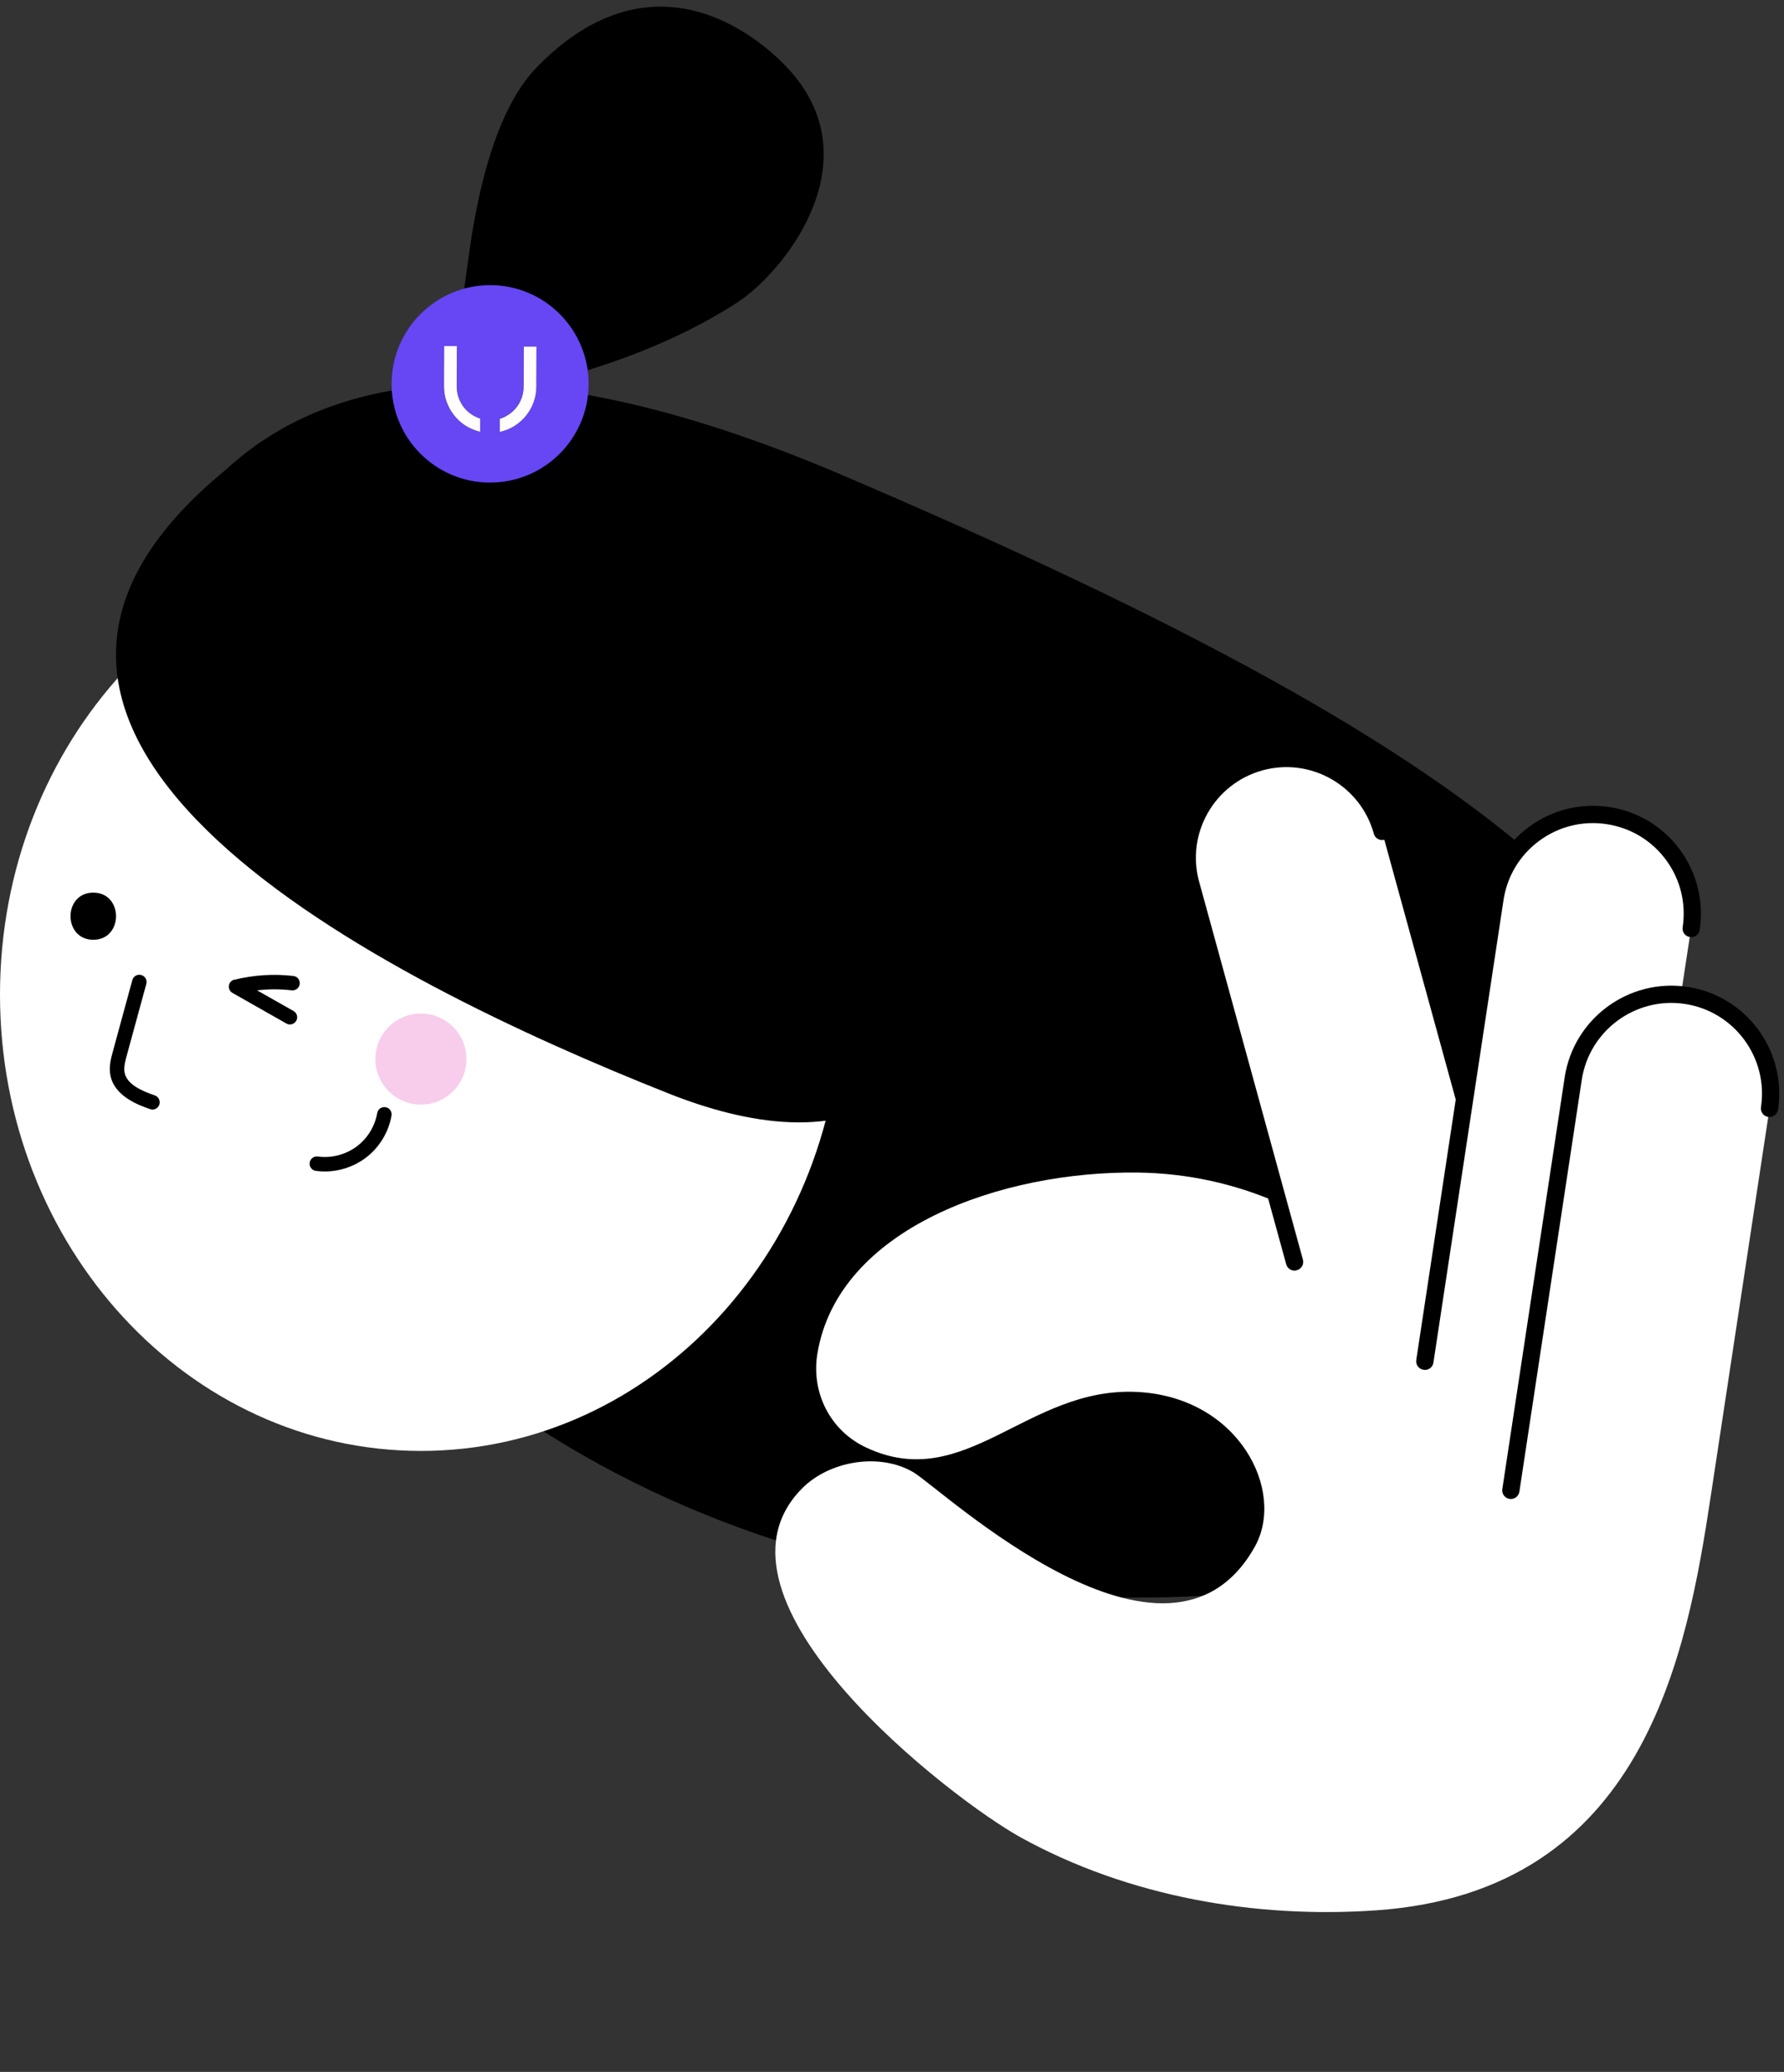 <?xml version="1.0" encoding="UTF-8"?> <svg xmlns="http://www.w3.org/2000/svg" width="130" height="151" viewBox="0 0 130 151" fill="none"><rect x="0" y="0" width="130" height="151" fill="#333333" stroke="none"/> <path d="M8.971 48.993C8.971 48.993 12.32 13.673 61.35 34.615C110.38 55.563 128.301 70.538 125.919 94.327C122.704 126.469 14.353 132.865 8.965 48.993H8.971Z" fill="black"></path> <path d="M61.35 72.488C61.35 90.858 47.616 105.744 30.672 105.744C13.735 105.744 0 90.858 0 72.488C0 54.118 13.735 39.232 30.678 39.232C47.622 39.232 61.356 54.124 61.356 72.488H61.35Z" fill="white"></path> <path d="M16.466 34.229C-7.507 53.836 27.978 71.459 48.724 79.695C54.266 81.9 61.228 83.222 65.68 79.254C70.364 75.078 69.494 67.522 67.302 61.644C62.299 48.252 52.3 36.789 39.71 30.016" fill="black"></path> <path d="M34.432 16.832C35.093 12.895 36.373 7.696 39.171 4.843C47.928 -4.085 55.888 3.073 57.903 5.541C63.328 12.191 57.009 19.912 53.721 22.049C44.597 27.971 32.766 29.159 32.766 29.159C32.766 29.159 34.04 19.153 34.432 16.826V16.832Z" fill="black"></path> <path d="M11.108 80.865C11.053 80.865 10.992 80.852 10.936 80.834C10.165 80.564 8.352 79.928 8.046 78.379C7.918 77.748 8.089 77.129 8.224 76.633L9.644 71.428C9.718 71.147 10.006 70.981 10.293 71.061C10.575 71.135 10.741 71.428 10.661 71.71L9.24 76.915C9.13 77.325 9.001 77.784 9.081 78.176C9.246 79.021 10.287 79.493 11.286 79.836C11.561 79.934 11.702 80.234 11.61 80.509C11.537 80.724 11.328 80.865 11.114 80.865H11.108Z" fill="black"></path> <path d="M23.667 85.378C23.453 85.378 23.232 85.365 23.018 85.335C22.73 85.298 22.528 85.029 22.565 84.741C22.602 84.453 22.871 84.245 23.159 84.288C24.145 84.422 25.161 84.159 25.963 83.577C26.759 82.996 27.317 82.102 27.488 81.122C27.537 80.834 27.806 80.644 28.1 80.693C28.388 80.742 28.578 81.018 28.529 81.306C28.315 82.549 27.604 83.688 26.588 84.428C25.743 85.047 24.708 85.378 23.673 85.378H23.667Z" fill="black"></path> <path d="M33.991 77.184C33.991 79.015 32.503 80.503 30.672 80.503C28.841 80.503 27.353 79.015 27.353 77.184C27.353 75.353 28.841 73.865 30.672 73.865C32.503 73.865 33.991 75.353 33.991 77.184Z" fill="#F7CDEB"></path> <path d="M17.066 71.405H17.078C18.493 71.055 19.938 70.964 21.377 71.129C21.665 71.16 21.873 71.423 21.842 71.711C21.811 71.999 21.548 72.207 21.26 72.176C20.415 72.078 19.57 72.078 18.731 72.176L21.389 73.683C21.64 73.823 21.732 74.148 21.585 74.399C21.438 74.65 21.12 74.742 20.869 74.595L16.943 72.366C16.754 72.262 16.649 72.047 16.68 71.833C16.711 71.625 16.858 71.454 17.066 71.398V71.405Z" fill="black"></path> <path d="M6.797 68.49C9.008 68.49 9.008 65.055 6.797 65.055C4.586 65.055 4.586 68.49 6.797 68.49Z" fill="black"></path> <path d="M129.026 79.683C129.026 80.044 129.002 80.411 128.947 80.772C127.52 90.172 126.099 99.578 124.672 108.977C122.921 120.556 119.847 137.861 100.289 139.226C91.49 139.839 82.262 138.247 74.424 133.936C69.341 131.144 50.5 116.607 58.411 108.512C60.413 106.46 64.1 105.842 66.567 107.305C68.643 108.536 85.079 124.065 91.435 112.731C93.713 108.671 90.283 101.806 82.85 101.445C74.834 101.053 70.352 108.91 63.096 105.487C60.493 104.262 59.097 101.488 59.562 98.659C61.069 89.517 72.979 85.322 82.948 85.457C86.56 85.506 90.008 86.284 93.143 87.655L86.762 64.429C85.703 60.578 87.969 56.597 91.82 55.538C92.463 55.36 93.106 55.281 93.737 55.281C96.915 55.281 99.83 57.387 100.712 60.602L106.486 81.618L108.929 65.501C109.529 61.551 113.216 58.832 117.159 59.432C120.741 59.971 123.307 63.057 123.307 66.572C123.307 66.934 123.282 67.301 123.227 67.662L122.492 72.494C122.621 72.506 122.744 72.524 122.866 72.537C126.448 73.082 129.014 76.168 129.014 79.676L129.026 79.683Z" fill="white"></path> <path d="M94.331 92.604C94.055 92.604 93.804 92.42 93.725 92.138L86.162 64.596C85.011 60.413 87.479 56.084 91.661 54.933C95.844 53.782 100.173 56.249 101.324 60.432C101.416 60.768 101.22 61.111 100.883 61.203C100.546 61.295 100.203 61.099 100.111 60.762C99.144 57.254 95.507 55.178 91.998 56.145C88.489 57.113 86.413 60.75 87.381 64.259L94.943 91.802C95.035 92.138 94.839 92.481 94.502 92.573C94.447 92.592 94.392 92.598 94.337 92.598L94.331 92.604Z" fill="black"></path> <path d="M103.828 99.835C103.798 99.835 103.767 99.835 103.73 99.829C103.387 99.78 103.149 99.456 103.204 99.113L108.311 65.41C108.623 63.334 109.731 61.503 111.421 60.26C113.111 59.017 115.187 58.502 117.263 58.815C119.339 59.127 121.17 60.235 122.413 61.925C123.656 63.615 124.17 65.691 123.858 67.767C123.809 68.11 123.484 68.349 123.142 68.294C122.799 68.245 122.56 67.92 122.615 67.577C122.878 65.832 122.45 64.093 121.403 62.672C120.355 61.252 118.818 60.327 117.073 60.064C115.328 59.801 113.589 60.229 112.168 61.276C110.748 62.323 109.823 63.86 109.56 65.606L104.453 99.309C104.404 99.621 104.141 99.841 103.834 99.841L103.828 99.835Z" fill="black"></path> <path d="M110.099 109.246C110.068 109.246 110.038 109.246 110.001 109.24C109.658 109.191 109.419 108.867 109.474 108.524L114.018 78.519C114.667 74.233 118.684 71.275 122.97 71.924C127.257 72.573 130.214 76.59 129.565 80.877C129.51 81.22 129.192 81.452 128.849 81.403C128.506 81.354 128.267 81.03 128.322 80.687C128.867 77.086 126.381 73.712 122.78 73.167C119.18 72.622 115.806 75.109 115.261 78.709L110.717 108.714C110.668 109.026 110.405 109.246 110.099 109.246Z" fill="black"></path> <path fill-rule="evenodd" clip-rule="evenodd" d="M35.755 20.781C31.793 20.763 28.559 23.965 28.535 27.94C28.511 31.914 31.713 35.153 35.675 35.171C39.643 35.19 42.87 31.987 42.894 28.013C42.913 24.039 39.716 20.8 35.755 20.781ZM34.983 31.467L34.946 31.454C33.44 31.099 32.35 29.715 32.356 28.16L32.368 25.221H33.293L33.281 28.166C33.281 29.232 33.954 30.169 34.971 30.499H34.995V31.46L34.983 31.467ZM39.073 28.203C39.067 29.758 37.959 31.136 36.447 31.467H36.41V30.517H36.434C37.451 30.193 38.143 29.262 38.149 28.197L38.161 25.258H39.086L39.073 28.203Z" fill="#6746F4"></path> <path fill-rule="evenodd" clip-rule="evenodd" d="M39.092 25.264L39.08 28.203C39.073 29.759 37.965 31.136 36.453 31.467H36.416V30.518H36.44C37.457 30.193 38.149 29.262 38.155 28.197L38.167 25.258H39.092V25.264Z" fill="#FFFCFC"></path> <path fill-rule="evenodd" clip-rule="evenodd" d="M34.989 30.512V31.467L34.946 31.455C33.44 31.1 32.35 29.716 32.356 28.16L32.368 25.221H33.293L33.281 28.166C33.281 29.232 33.954 30.169 34.971 30.5H34.995L34.989 30.512Z" fill="#FFFCFC"></path> </svg> 